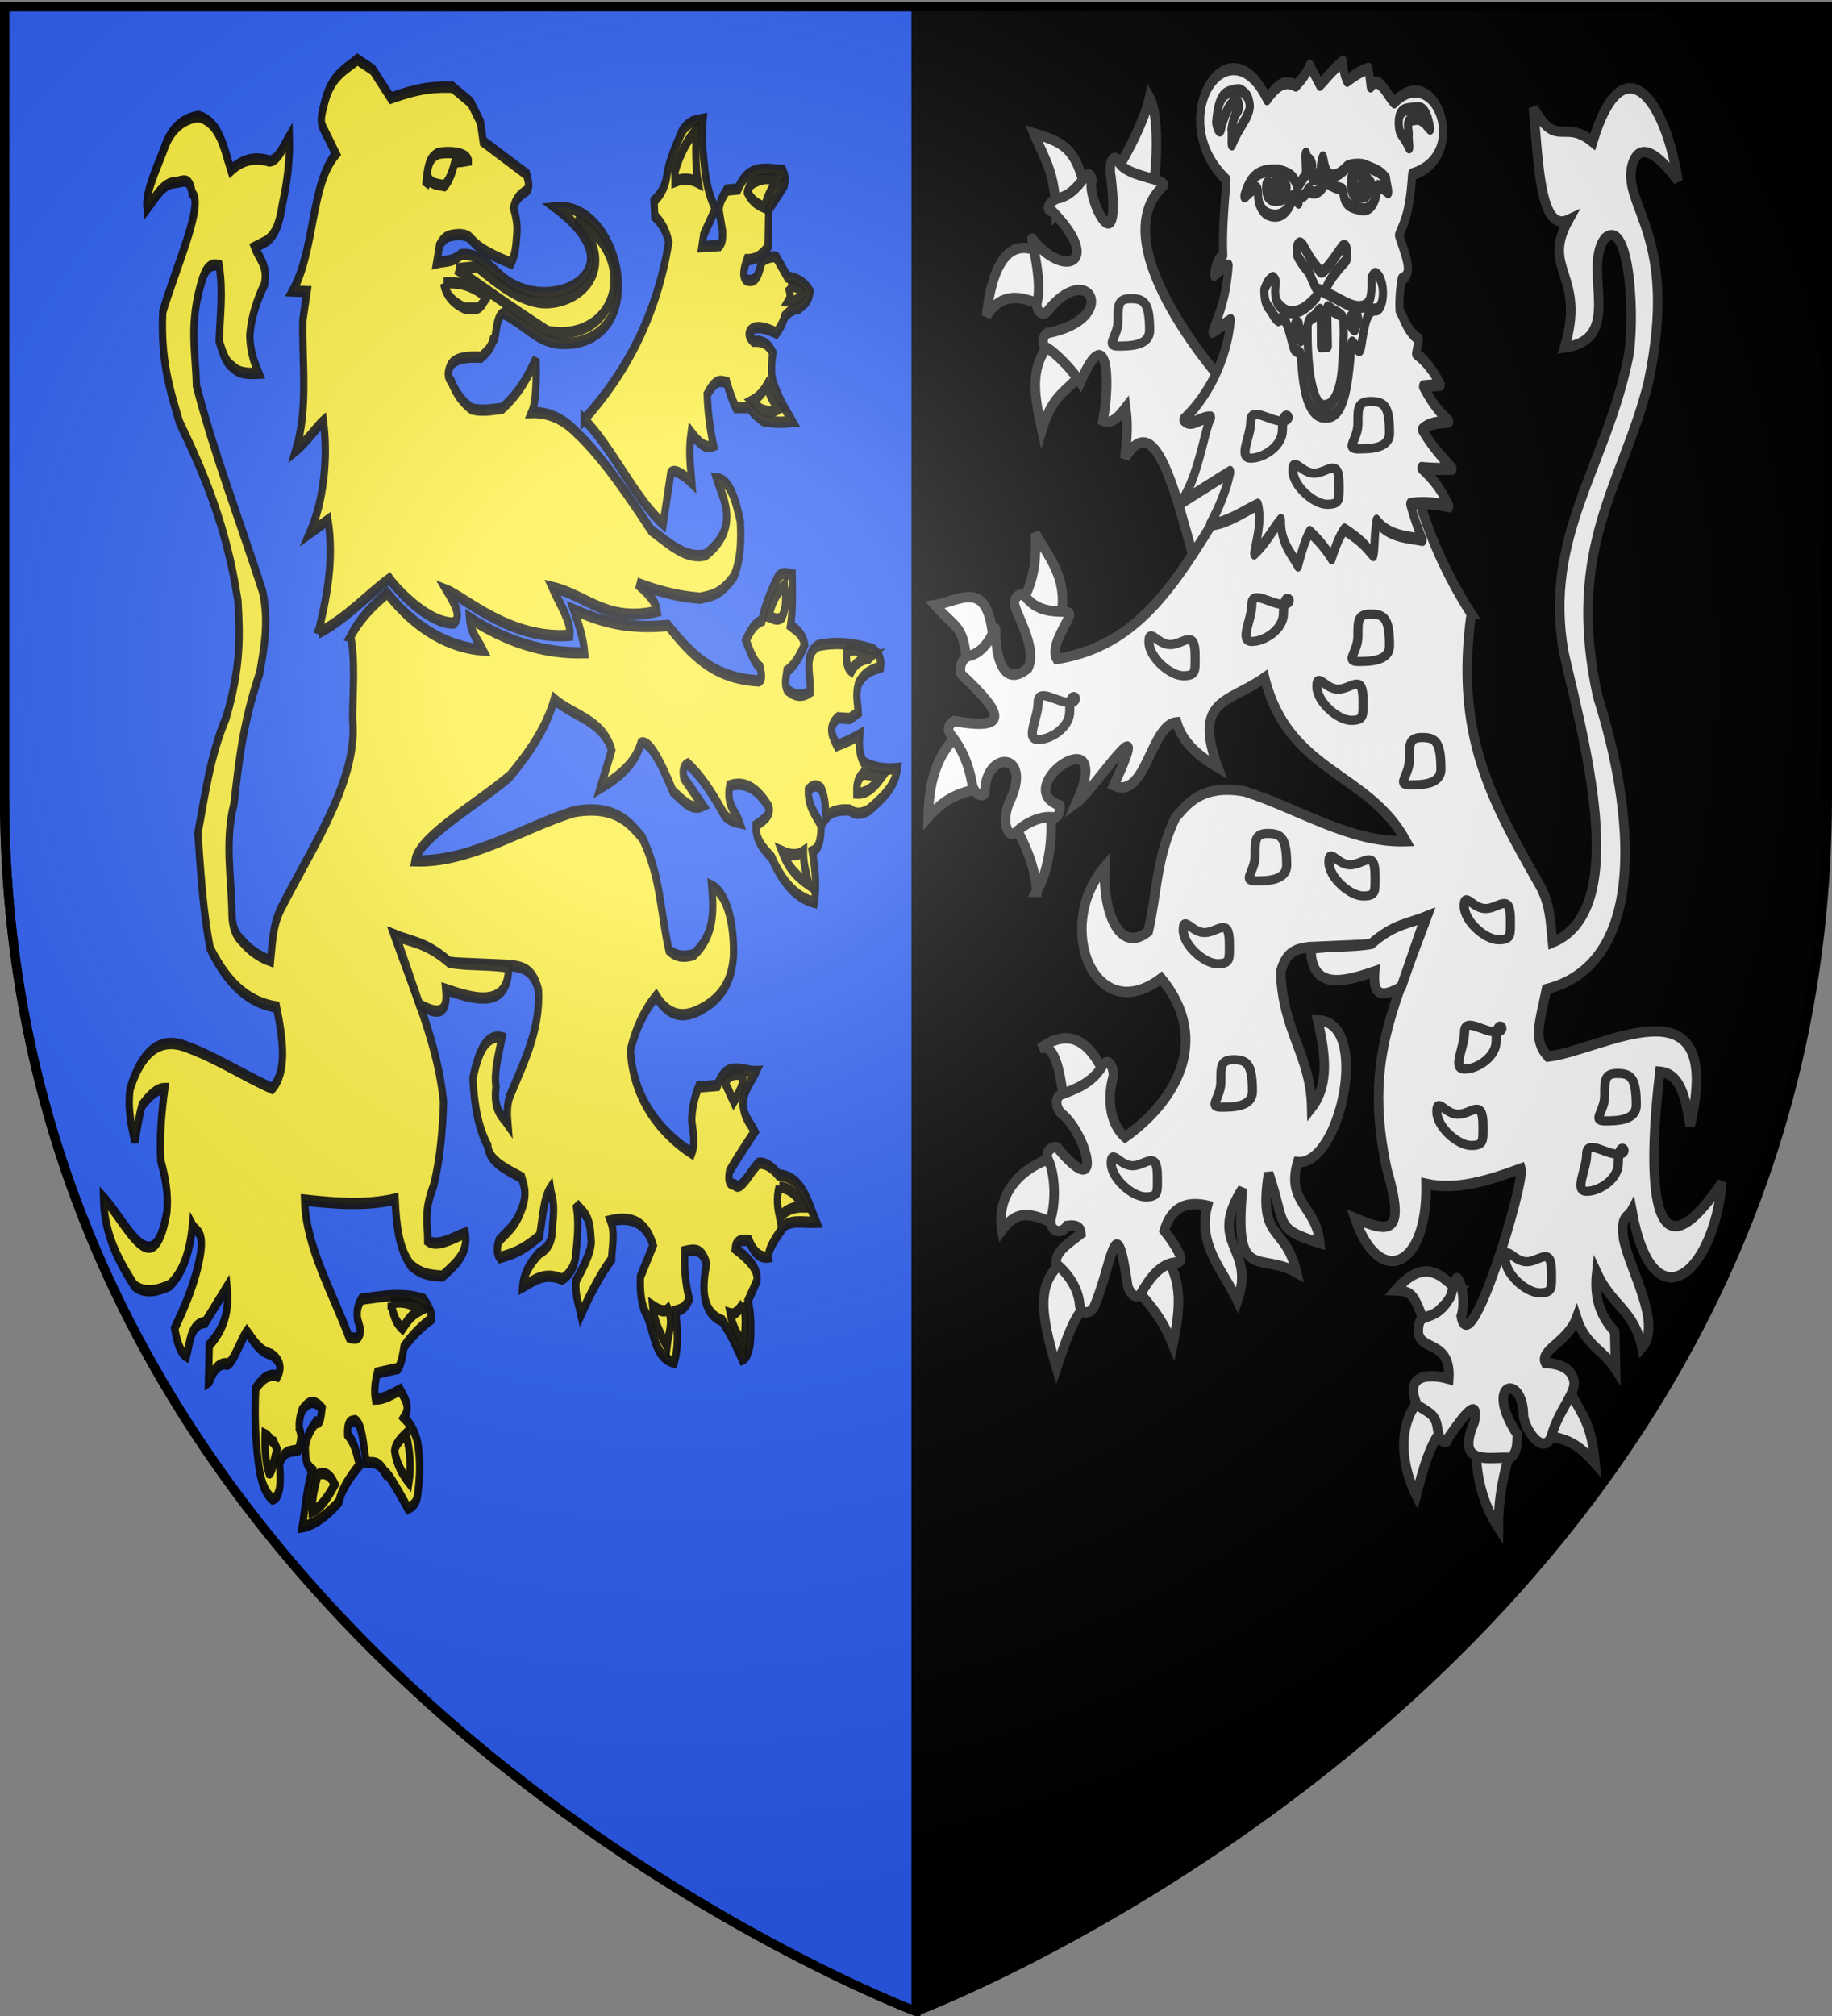 <svg xmlns="http://www.w3.org/2000/svg" xmlns:xlink="http://www.w3.org/1999/xlink" width="600" height="660" version="1.0"><rect width="100%" height="100%" fill="#808080" stroke="none"/><desc>Flag of Canton of Valais (Wallis)</desc><defs><radialGradient xlink:href="#b" id="c" cx="221.445" cy="226.331" r="300" fx="221.445" fy="226.331" gradientTransform="matrix(1.353 0 0 1.349 -77.63 -85.747)" gradientUnits="userSpaceOnUse"/><linearGradient id="b"><stop offset="0" style="stop-color:white;stop-opacity:.314"/><stop offset=".19" style="stop-color:white;stop-opacity:.251"/><stop offset=".6" style="stop-color:#6b6b6b;stop-opacity:.125"/><stop offset="1" style="stop-color:black;stop-opacity:.125"/></linearGradient></defs><g style="display:inline"><path d="M300 2.188H1.5v258.53C1.5 546.17 300 658.5 300 658.5z" style="fill:#2b5df2;fill-opacity:1;fill-rule:evenodd;stroke:#000;stroke-width:3;stroke-linecap:butt;stroke-linejoin:miter;stroke-miterlimit:4;stroke-dasharray:none;stroke-opacity:1"/><path d="M300 2.188V658.5s298.5-112.33 298.5-397.781V2.188z" style="fill:#000;fill-opacity:1;fill-rule:evenodd;stroke:none;stroke-width:1px;stroke-linecap:butt;stroke-linejoin:miter;stroke-opacity:1"/></g><g style="display:inline"><g style="display:inline"><path d="m361.25 53.363 12.268 5.652c1.792-10.444 1.77-23.702-1.037-28.26-1.75 7.245-7.195 16.663-11.23 22.608zM341.9 65.895l9.33-8.355c-3.16-11.236-6.54-13.225-16.586-15.972 3.98 8.737 6.846 11.782 7.256 24.327zM336.89 77.445l.345 15.727c-6.428-2.553-12.974-4.344-18.141 3.194 1.406-12.489 6.054-24.808 17.796-18.921zM340.172 103.984l8.639 11.058c-4.567 4.496-8.38 5.789-11.576 15.481-2.77-11.498-3.878-18.796 2.937-26.539zM344.492 333.254l13.649-8.6a45 45 0 0 0-1.323-2.528c-5.033-8.883-11.344-11.9-20.326-5.905 1.825-.68 6.052-1.994 8 17.033zM340.69 348.98l1.728 20.15c-9.039-3.67-13.202-4.766-18.289 1.602-1.884-9.73 4.845-18.334 16.562-21.751zM344.664 379.697l7.602 13.024c-4.177 3.632-5.729 7.223-10.223 19.319-5.283-16.464-6.836-25.706 2.621-32.343zM460.093 422.468c-6.982 8.236-4.338 20.492-.244 27.801 2.535-9.174 5.671-19.281 11.37-21.84zM330.897 185.526l12.213 2.5c3.298-12.276-3.263-18.732-8.044-26.42.41 8.946-.515 13.945-4.435 20.955-.638 1.143 1.103 1.599.266 2.965zM321.34 194.168l-8.525 8.961c-.894-14.643-3.38-12.343-10.599-20.043 8.848-1.38 17.537-8.388 19.124 11.082zM473.41 388.932l-10.63 10.252c-3.683-9.213-4.184-10.19-9.773-10.426 9-9.433 14.37-5.513 20.402.174zM310.455 221.445l7.257 16.464c-7.474 1.625-11.613 2.682-17.712 8.871.214-9.72 2.41-18.89 10.455-25.335z" style="fill:#fff;fill-opacity:1;fill-rule:evenodd;stroke:#313131;stroke-width:3.118;stroke-linecap:butt;stroke-linejoin:miter;stroke-miterlimit:4;stroke-dasharray:none;stroke-opacity:1" transform="matrix(1 0 0 1.091 4 -1.681)"/><path d="M400.232 119.872c-8.733-8.484-42.577-46.095-23.307-62.45 1.561-2.527-12.064-2.496-14.633-7.463-1.49-2.88-3.359.569-2.46 4.573 3.659 28.509-8.447 5.556-6.154 1.195-1.462-5.775-3.317 3.772-11.206 5.335-2.061.408-4.833 3.324-1.63 4.036 16.61 15.723 3.286 20.013-6.803 8.051-.546-.393 3.434 12.562 1.686 18.77-.842 2.988 1.947 4.625 3.202 3.155 13.634-15.966 24.125 1.94.47 6.36-1.746.326-2.538 3.394-.821 4.305 3.511 1.864 8.847 7.13 11.236 10.498 8.731-18.564 10.056-1.197 7.435 11.566 2.872 1.199 5.171-1.273 7.435-3.965.922 6.032.222 9.952-.232 15.201 13.72-21.469 20.943 36.292 29.635 47.596 12.097-7.437 21.217-57.876 6.147-66.763zM479.396 435.326l11.728.348c-2.54 7.345-4.448 15.139-4.398 24.326-5.156-7.26-7.386-15.56-7.33-24.674zM508.83 416.314l-7.676 15.8c7.934 1.188 11.302 2.308 17.276 8.544-1.47-13.99-5.15-14.79-9.6-24.344zM335.507 269.117c-.409-7.533-3.67-13.907-7.256-20.15L340 245.035c1.005 9.05-.93 18.484-4.493 24.082zM366.797 386.434l11.558-6.982c4.496 6.96 4.427 14.06 1.775 25.64-4.607-10.333-8.726-12.557-13.333-18.658z" style="fill:#fff;fill-opacity:1;fill-rule:evenodd;stroke:#313131;stroke-width:3.118;stroke-linecap:butt;stroke-linejoin:miter;stroke-miterlimit:4;stroke-dasharray:none;stroke-opacity:1" transform="matrix(1 0 0 1.091 4 -1.681)"/><path d="M477.854 185.735c-11.442-16.334-18.363-33.74-21.513-52.04l-52.48 8.818c-19.874 28.756-31.08 52.218-61.716 56.775-2.215-3.507 2.522-9.356 4.002-12.78 1.384-3.216-7.912 1.035-13.973-5.564-2.288-2.49-4.551.514-3.846 2.24 1.423 4.455 7.378 13.322 4.288 18.908-8.088 6.033-10.577-3.316-10.565-11.79.002-1.55-2.167 6.691-8.618 8.05-2.795.588-3.528 4.527-2.441 5.667 13.812 11.838 15.63 16.812-2.486 13.885-1.621.965-2.716 2.338-.892 4.394 3.372 3.8 5.698 8.678 6.706 14.203.67 3.68 3.878 4.536 4.259 2.818-.048-12.902 16.277-12.324 7.875 3.163-2.586 5.943-.254 11.128 2.491 8.636 2.592-2.352 7.888-4.95 12.1-4.275 1.69.27 2.334-2.52 2.086-3.624-16.975-5.254 18.54-27.88 5.47-.826 5.647-3.694 25.981-32.533 12.177-5.169 10.54 4.497 11.98-18.218 20.586-18.968 2.069 6.372 7.415 10.235 13.472 13.553-8.186-20.634 3.35-19.182 15.328-26.913 7.879 28.724 33.883 28.063 46.331 49.073-18.466.532-35.284-9.872-52.903-14.956-14.337-2.364-19.09 4.253-22.673 7.945-6.315 12.168-5.964 22.757-8.872 34.117-9.845 7.158-15.053-6.99-14.206-19.464-16.88 18.132-3.057 48.644 18.478 33.485 17.146 19.255 3.654 37.58-11.83 47.67-5.593-4.464-5.647-12.706-3.888-18.185.353-2.12-1.457-6.534-3.701-3.014-3.321 5.206-9.627 7.099-13.174 8.316-2.67.916-1.903 4.84.685 6.368 7.934 6.712 13.064 26.378-2.17 9.621-1.511-.666-4.193 1.377-3.012 3.536 2.278 4.161 2.613 12.189 1.063 17.403-1.136 3.824 2.949 5.701 5.139 2.594 3.511-.5 4.476.647 4.6 2.337-4.385 3.096-8.624 5.544-8.093 9.077 2.63 1.888 7.157 6.46 7.655 12.204.292 3.379 3.816 2.57 4.71.685 5.906-12.462 7.064-31.49 11-6.515.294 1.868 2.799 4.892 4.416 2.377 2.522-3.923 6.199-9.113 11.817-9.199 4.067-.062-4.232-9.564-4.232-9.564 2.45-7.438 7.667-8.822 14.13-7.477-3.422 11.905 5.429 19.773 9.858 28.508 6.116-16.24-10.14-16.629 1.643-33.65-2.911 28.737 5.61 18.823 17.744 25.238-3.846-14.977-12.77-8.953-9.201-29.91 5.98 16.176 1.68 16.595 16.758 21.03-.878-10.886-11.182-12.14-7.229-24.302 14.014 1.114 24.039-42.282 6.572-42.53 2.377 9.56 3.977 19.14-1.972 26.172-.376-15.86-9.452-22.53-10.186-40.66 1.846-6.543 5.544-6.94 9.2-7.477l20.682-.827c6.487-5.437 12.158-6.232 18.073-8.412-11.247 28.026-20.763 43.85-13.124 76.07 6.273 19.643.783 18.981-10.515 14.488 7.88 21.13 23.872 15.299 23.33-10.281 10.186 2.053 20.885-1.14 31.072-4.592 1.388 3.945-16.64 59.188-19.571 44.317 1.266-3.37.467-9.899-1.306-11.433-.563-.486-1.784 4.825-2.352 5.75-4.381 7.123-9.298 4.866-10.067 7.696-2.641 9.711 10.513 3.597 9.651 16.759-3.084-.838-15.523-3.103-10.384 7.867 4.83 2.785 6.13 3.068 6.77 7.396.59 3.983 3.14 4.708 3.395 2.508 2.686-3.497 10.554-14.332 8.565-4.763-6.534 13.916 5.962 10.12 11.829 10.749 2.585-2.013 2.027-4.586 2.3-7.01-11.492-16.1 2.054-18.351 1.972-5.609.695 4.473 6.304 11.737 9.045 6.435 2.241-7.922 8.214-13.216 7.51-16.837-.596-3.07-3.296-5.2-9.326-5.488-2.135-3.774 7.327-6.298 10.186-13.553 2.985 8.444 8.566 9.44 12.759 15.4l-.272-11.194c-3.866-4.067-6.951-8.898-5.915-17.76 5.086 10.108 12.144 11.044 14.854 22.506 6.593-7.08-3.746-22.811-5.982-32.32-1.274-7.377 1.37-6.704 2.629-8.88 6.814 34.779 26.679 19.419 29.573-8.412-26.102 35.372-23.49-9.17-20.373-33.182 7.003.604 8.376 8.156 9.934 16.22 11.587-46.116-29.074-22.506-46.592-20.766-5.04-5.062-2.733-9.97-.473-20.224 33.72-7.946 28.572-53.8 16.758-87.862-10.728-44.904 8.551-64.132 16.619-94.263 10.179-44.308-8.718-52.636-5.33-65.134 2.916-9.382 11.638.454 14.999 4.702-4.211-24.898-18.05-41.735-27.93-11.684-9.561-7.205-11.7 2.384-19.388-10.281 1.647 17.437 2.329 37.62 11.501 33.65-9.16 15.118 5.92 16.45-1.314 38.322 19.76-2.455 5.734-23.265 13.144-32.715 8.465-7.118 10.135 25.842 7.557 36.454-7.446 32.306-27.477 52.947-21.03 87.395 5.963 24.608 22.764 77.474-3.614 87.396-.656-5.764-.668-11.528-4.272-17.293-16.333-26.255-27.676-45.383-22.344-81.32z" style="fill:#fff;fill-opacity:1;fill-rule:evenodd;stroke:#313131;stroke-width:3.118;stroke-linecap:butt;stroke-linejoin:miter;stroke-miterlimit:4;stroke-dasharray:none;stroke-opacity:1" transform="matrix(1 0 0 1.091 4 -1.681)"/><path d="M425.326 286.264c.11 13.025 11.785 9.602 20.911 6.774-.675 6.684 1.723 8.41 8.713 4.627l7.9-20.985c-5.319 2.007-10.16 2.008-17.774 8.096-6.583 1.074-12.869.454-19.75 1.488z" style="fill:#fff;fill-opacity:1;fill-rule:evenodd;stroke:#313131;stroke-width:3.118;stroke-linecap:butt;stroke-linejoin:miter;stroke-miterlimit:4;stroke-dasharray:none;stroke-opacity:1" transform="matrix(1 0 0 1.091 4 -1.681)"/><g style="fill:#fff;fill-opacity:1;stroke:#313131;stroke-width:3.733;stroke-miterlimit:4;stroke-dasharray:none;stroke-opacity:1"><path d="M205.422 279.515c-2.779 3.169-5.784 18.62-14.068 26.272 19.044-8 16.738-7.093 22.903-9.583-1.598 5.51-5.819 11.943-9.212 16.106 7.707-.203 16.5-4.502 21.974-6.044 1.83 4.99-.54 9.981-1.718 14.971 5.76-3.45 9.2-8.182 12.272-10.308-.133 7.07 4.554 9.923 7.853 13.99 1.63-4.113 3.313-8.02 5.4-10.308a45.4 45.4 0 0 1 10.062 8.099c1.778-3.688 3.653-6.984 5.89-8.835 8.64 3.73 9.825 5.436 13.253 7.853.741-2.36.334-5.9 1.473-10.553 5.721 4.92 13.63 4.919 21.107 5.89-2.086-3.477-4.021-7.105-5.645-11.044 7.469-.653 12.708.032 17.916.736-2.695-3.753-5.955-7.57-12.762-11.78 5.37.395 9.757.297 14.234.245-4.796-3.608-9.639-7.077-13.989-12.026 3.238-2.064 7.937-2.18 12.517-2.454-5.3-3.341-9.034-6.996-12.026-10.799l8.1-.49c-2.885-3.543-6.119-6.945-11.29-9.572l1.227-4.418c-5.035-2.249-6.357-5.735-8.836-8.835-.256-4.065.328-6.871.982-9.572 5.813-1.552 1.307-7.992-1.227-13.498 2.424-4.232 4.82-6.367 6.021-18.67 26.955-5.604 10.595-35.239-8.23-22.071-3.6-2.428-7.2-8.724-10.799-4.909l-.981-5.399c-2.243.197-5.73 1.638-9.818 3.681-1.533-1.963-1.793-3.926-1.963-5.89-4.96 2.58-7.322 4.99-10.553 7.118l-4.663-5.89c-1.049 1.582-2.165 3.194-6.381 6.135-3.36-1.026-6.73-2.03-13.253 4.172-17.634-24.75-47.572 6.064-18.653 24.788-.807 7.69-1.976 15.38-1.472 23.07-3.217 1.437-3.66 3.798-4.173 6.136 2.21-1.322 4.418-2.536 6.627-2.945-1.144 10.395-4.463 14.807-7.363 20.37l8.345-3.681c-1.724 12.672-11.262 23.996-21.705 30.607 3.87 2.596 7.836-.966 12.624-.665" style="opacity:1;color:#000;fill:#fff;fill-opacity:1;fill-rule:nonzero;stroke:#313131;stroke-width:3.733;stroke-linecap:round;stroke-linejoin:round;marker:none;marker-start:none;marker-mid:none;marker-end:none;stroke-miterlimit:4;stroke-dasharray:none;stroke-dashoffset:0;stroke-opacity:1;visibility:visible;display:inline;overflow:visible" transform="matrix(.713 0 0 1.067 250.133 -161.541)"/><g style="fill:#fff;fill-opacity:1;stroke:#313131;stroke-width:3.733;stroke-miterlimit:4;stroke-dasharray:none;stroke-opacity:1"><g style="fill:#fff;fill-opacity:1;stroke:#313131;stroke-width:3.733;stroke-miterlimit:4;stroke-dasharray:none;stroke-opacity:1"><path d="M230.423 203.924c-4.347.768-7.357 2.324-9.613 7.481-.676 1.546 5.35-4.088 6.048-1.845.28.901-.007 3.333 1.16 4.918 1.323 1.794 2.572 2.553 5.266 2.971 5.833.905 9.09-3.084 9.89-5.946.994.38 2.089 1.886 2.512 2.084.201.093-.601-2.158.596-1.991 3.017.42 3.984-2.962 4.363-2.134.978 2.14 5.876.622 6.735-1.614.308-.801-.952-1.476-2.335-1.642-.738-.089-.283-1.455-.586-1.47-.808-.04-.114 2.513-2.152 1.55-1.097-.519-.552-2.985-.549-3.126.48-.693.212-2.545-1.618-2.949-1.27-.28-.605-2.101-1.208-1.585-.282.241.384 6.029.058 6.335-1.725 1.615-3.815 3.995-3.931 3.71-1.35-3.313-3.653-3.942-8.115-4.867-1.366-.282-5.03-.013-6.521.12M267.973 202.574c-11.279 8-10.502-4.405-11.27-2.765-3.755 8.025 7.297 9.22 8.932 9.628.916.229.3 1.86 1.468 3.446 1.322 1.793 3.99 2.143 6.676 2.603 6.373 1.09 7.765-4.029 8.357-7.05 1.086.055 4.247 1.547 4.598 1.899.585.586-.879-3.34-.862-4.169-3.05-2.467-4.97-2.512-9.844-3.957-1.337-.396-6.01-.443-8.055.365" style="opacity:1;color:#000;fill:#fff;fill-opacity:1;fill-rule:nonzero;stroke:#313131;stroke-width:3.733;stroke-linecap:round;stroke-linejoin:round;marker:none;stroke-miterlimit:4;stroke-dasharray:none;stroke-dashoffset:0;stroke-opacity:1;visibility:visible;display:inline;overflow:visible" transform="matrix(.713 0 0 1.067 250.133 -161.541)"/></g><g style="fill:#fff;fill-opacity:1;stroke:#313131;stroke-width:3.733;stroke-miterlimit:4;stroke-dasharray:none;stroke-opacity:1"><path d="M231.12 207.6c-.426.212-.451 1.995-.292 2.443.604 1.794.21 1.097 1.273 1.975s3.922.784 5.127.603c2.411-.361 2.944-1.221 2.96-3.965.01-.539-.883.071-.978-.46-.067-.375-.543-1.203-1.263-.874-.49.224-.023 2.052-.33 2.776-.608 1.43-1.758 1.352-2.453 1.456-.347.053-1.696-1.125-2.2-1.541-1.5-1.744-.448-3.107-1.845-2.412M270.02 205.637c-.39.272-.267 3.284-.108 3.731.604 1.794.096.598.966 1.669.585.719 3.08.915 5.128.602 1.228-.187 2.33-1.41 2.959-3.964.01-.54-.883.07-.978-.46-.067-.375-.543-1.204-1.263-.875-.49.224-.075 2.032-.33 2.776-.428 1.251-1.12.163-1.962.414-.336.1-1.325-.443-1.955-.622-2.884-.818-.576-4.586-2.458-3.27" style="opacity:1;color:#000;fill:#fff;fill-opacity:1;fill-rule:nonzero;stroke:#313131;stroke-width:3.733;stroke-linecap:round;stroke-linejoin:round;marker:none;stroke-miterlimit:4;stroke-dasharray:none;stroke-dashoffset:0;stroke-opacity:1;visibility:visible;display:inline;overflow:visible" transform="matrix(.713 0 0 1.067 250.133 -161.541)"/><path d="M234.675 206.733c-.045.175-.006.376.137.486.82.237 1.09.711 1.282 1.344l.635-.04c.818-2.125-.736-2.361-2.054-1.79M273.635 204.694c-.045.175-.005.376.138.486.82.237 1.09.71 1.281 1.343l.635-.04c.818-2.124-.735-2.36-2.054-1.79" style="opacity:1;color:#000;fill:#fff;fill-opacity:1;fill-rule:nonzero;stroke:#313131;stroke-width:3.733;stroke-linecap:round;stroke-linejoin:round;marker:none;stroke-miterlimit:4;stroke-dasharray:none;stroke-dashoffset:0;stroke-opacity:1;visibility:visible;display:inline;overflow:visible" transform="matrix(.713 0 0 1.067 250.133 -161.541)"/></g><g style="fill:#fff;fill-opacity:1;stroke:#313131;stroke-width:3.733;stroke-miterlimit:4;stroke-dasharray:none;stroke-opacity:1"><path d="M218.406 179.063c-1.084-.044-2.017.154-3.279.357-2.97.477-6.134 1.086-7.225 8.903-.449.699.81 3.313 1.619 3.121.71-.169.534-.97.894-1.705 1.21-2.478 1.97-3.93 2.88-5.031 1.15-1.392 2.865-2.16 3.857-2.297.963-.134 1.82 1.996.545 3.044-1.335 1.097-2.474 3.607-2.861 5.777.368.665-.134 5.03.235 4.441 3.382-5.382 5.875-6.709 7.525-9.651 1.156-2.06.613-2.76 0-4.414-.352-.948-3.105-2.502-4.19-2.546M298.586 184.697c2.474-.3 5.877-.861 7.532 6.203-2.15-1.323-1.95-2.13-5.454-3.125-1.965.243-4.56.102-4.709 1.668-.09.957.153 1.394.346 3.2-.37.665.53 4.52.132 3.95-3.312-4.749-4.4-3.566-4.703-6.767-.512-5.437 3.864-4.768 6.856-5.13" style="opacity:1;color:#000;fill:#fff;fill-opacity:1;fill-rule:nonzero;stroke:#313131;stroke-width:3.733;stroke-linecap:round;stroke-linejoin:round;marker:none;stroke-miterlimit:4;stroke-dasharray:none;stroke-dashoffset:0;stroke-opacity:1;visibility:visible;display:inline;overflow:visible" transform="matrix(.713 0 0 1.067 250.133 -161.541)"/></g><path d="M246.188 226.094a1.5 1.5 0 0 0-1.152.83c-.22.454-.111 2.548.145 2.982 2.477 3.221 4.566 3.966 5.725 5.781 1.142 1.788 3.567 5.95 5.33 5.979.327.005.966 2.098.976 1.773.108-3.568 3.36-7.112 10.278-12.138.67-.487.59-3.693-.084-4.176s-1.495-.23-2.094.344c-3.997 3.83-6.805 6.57-8.53 7.187-1.193.427-1.86-.636-3.338-1.864-2.04-1.696-2.528-2.382-5.118-5.396-.296-.556-1.515-1.39-2.138-1.302" style="opacity:1;color:#000;fill:#fff;fill-opacity:1;fill-rule:nonzero;stroke:#313131;stroke-width:3.733;stroke-linecap:round;stroke-linejoin:round;marker:none;stroke-miterlimit:4;stroke-dasharray:none;stroke-dashoffset:0;stroke-opacity:1;visibility:visible;display:inline;overflow:visible" transform="matrix(.713 0 0 1.067 250.133 -161.541)"/><path d="M281.042 235.434c-.817.067-1.95.95-1.896 1.767.178 3.485-.245 5.653-1.209 6.768-.963 1.115-2.373 1.628-4.468 1.656-4.19.055-9.4-2.62-15.396-4.396-4.283-1.577-3.589-.708-4.1 1.135-7.12 5.737-12.162 5.226-14.644 4.202-1.21-.5-2.878-1.535-3.662-2.712-.907-1.36-.935-3.456-.417-5.76.115-.556-1.07-1.641-1.58-1.394-2.583 1.247-2.644 1.938-3.732 3.653.028 3.817 1.162 4.68 2.246 5.615 1.484 1.28 2.09 2.721 4.111 3.64.467.212 2.152-1.348 3.575.668 1.635 2.315 2.547 6.07 3.717 8.133.215.38 2.771 1.149 2.843 1.31 1.016 2.296.118 20.116 11.906 19.51 7.808.1 10.145-7.672 11.62-22.16.246-2.406 3.438 3.698 4.325 1.1.92-2.692 1.92-12.14 6.632-11.798 4.457.325 4.886-9.54.129-10.937" style="opacity:1;color:#000;fill:#fff;fill-opacity:1;fill-rule:nonzero;stroke:#313131;stroke-width:3.733;stroke-linecap:round;stroke-linejoin:round;marker:none;stroke-miterlimit:4;stroke-dasharray:none;stroke-dashoffset:0;stroke-opacity:1;visibility:visible;display:inline;overflow:visible" transform="matrix(.713 0 0 1.067 250.133 -161.541)"/><g style="fill:#fff;fill-opacity:1;stroke:#313131;stroke-width:3.733;stroke-miterlimit:4;stroke-dasharray:none;stroke-opacity:1"><path d="M263.037 247.256c-1.094.082-3.97-2.384-4.213-1.314l.307 11.587-3.166.134-.113-10.843c-.267-1.355-2.503 1.813-3.858 2.08s-2.42 1.89-2.153 3.245c-.058 4.84.186 9.838 1.412 15.344.424 1.262 2.024 8.398 6.143 8.496 3.152.075 6.222-2.404 7.716-8.668.72-3.02 1.066-9.513 1.225-11.936.193-.78.061-6.024-.46-6.637-.52-.613-1.855-1.122-2.84-1.488M243.71 251.933c.846 1.875 1.245 2.782 2.903 3.846.576.07-.086-1.366.223-1.857.309-.492-.675-1.976-.988-2.465l-.125-.805c-1.234-.708-1.804-.037-2.012 1.28M269.664 248.537l.055 1.432a1.5 1.5 0 0 0 .252 1.534c.363.424 1.055 1.041 1.6.916l1.366-2.607a1.5 1.5 0 0 0-.23-1.43c-.316-.406-.942-.253-1.455-.201-.767.079-1.16-.07-1.588.356" style="opacity:1;color:#000;fill:#fff;fill-opacity:1;fill-rule:nonzero;stroke:#313131;stroke-width:3.733;stroke-linecap:round;stroke-linejoin:round;marker:none;stroke-miterlimit:4;stroke-dasharray:none;stroke-dashoffset:0;stroke-opacity:1;visibility:visible;display:inline;overflow:visible" transform="matrix(.713 0 0 1.067 250.133 -161.541)"/></g></g></g></g><g style="fill:#fcef3c;fill-opacity:1;stroke:#000;stroke-width:3.511;stroke-miterlimit:4;stroke-dasharray:none;stroke-opacity:.941;display:inline"><g style="fill:#fcef3c;fill-opacity:1;stroke:#000;stroke-width:3.511;stroke-miterlimit:4;stroke-dasharray:none;stroke-opacity:.941"><path d="M292.344 221.7c-4.061-10.977-7.775-22.218-4.748-34.966l8.742 4.035c-6.56-9.85-8.934-23.01-6.528-34.654 2.682 1.453 8.071 6.4 13.252 9.102-6.144-13.448-2.898-26.897-3.362-40.345l-2.018-8.741 6.921-.197c-10.894-12.806-8.666-32.996-20.844-42.362l6.527-8.545c1.425-2.69-.412-5.38-1.345-8.069-3.292-7.76-9.809-9.548-15.466-12.579l-7.396 3.165-8.741 8.742c-15.785-3.66-22.407-3.391-29.587-3.362l-8.741 4.707-4.707 6.051-1.345 6.052-20.845 10.086c-.78 2.128-2.188 4.465.673 5.38 2.328 1.047 4.568 2.211 5.576 5.019-1.28 2.81-2.047 5.62-1.542 8.429.335 3.03.637 6.067 2.719 8.66 23.84-6.009 15.918-8.531 25.018-8.828 5.201.215 7.094.66 9.414 3.362l1.374 5.35c-3.876-.594-7.752-.186-11.628-2.492-7.207-.62-12.703 2.734-18.155 6.051-22.782 14.259-69.152-.323-27.54-20.578-29.362-1.987-45.642 37.83-8.845 41.805 16.604 1.231 19.777-4.177 34.043-9.152 4.177 1.052 3.088 8.095 5.031 8.364 1.006 2.605 3.506 3.885 5.774 5.228 7.63-.3 13.714.41 15.071 3.247 1.31 2.112.527 3.177-.672 4.035-2.341 3.855-5.688 6.705-9.93 8.66-4.904.851-9.808.191-14.712-.157-8.688-5.076-12.488-10.152-16.22-15.228-.242 5.885-.158 13.107 2.059 16.532-7.741-.141-14.888 1.797-21.361 6.093-12.696 7.657-25.21 19.658-36.114 30.3-8.384 3.952-16.51 9.072-26.102 7.593-17.125-8.575-8.13-17.79-5.379-23.535-6.291.346-8.871 5.95-11.39 13.21-.406 6.146-.283 11.45 3.083 16.967 7.002 6.267 11.637 5.919 16.138 6.765 10.874-.493 20.887-2.277 30.497-4.666-6.857 3.927-9.081 6.023-9.693 8.7 24.166 3.755 33.63-4.913 50.431-7.396-3.5 5.042-9.02 10.372-8.462 14.834 28.278 1.541 50.14-11.601 59.131-13.883-3.695 4.006-7.117 7.943-3.362 10.086 12.249.258 27.706-10.58 31.013-13.686 10.24 4.764 20.955 12.447 34.293 16.81z" style="fill:#fcef3c;fill-opacity:1;fill-rule:evenodd;stroke:#000;stroke-width:3.511;stroke-linecap:butt;stroke-linejoin:miter;stroke-miterlimit:4;stroke-dasharray:none;stroke-opacity:.941" transform="matrix(-.681 0 0 1.059 303.28 -27.499)"/><path d="M231.983 113.47c-5.906-.202-12.146-.24-20.677 4.37 1.515 1.391 3.124 3.588 5.043 3.363h5.548c6.29-1.846 9.165-4.545 10.086-7.733zM225.931 109.1l-10.086-.673c-9.855 5.135-19.366 10.18-30.931 11.095-18.356.8-38.322-10.67-16.474-26.056-31.453 12.24-19.868 38.876 13.448 34.965 21.537-9.016 29.363-12.888 44.043-19.332z" style="fill:#fcef3c;fill-opacity:1;fill-rule:evenodd;stroke:#000;stroke-width:3.511;stroke-linecap:butt;stroke-linejoin:miter;stroke-miterlimit:4;stroke-dasharray:none;stroke-opacity:.941" transform="matrix(-.681 0 0 1.059 303.28 -27.499)"/><path d="M164.405 155.664c-20.846-14.839-35.07-32.794-40.68-54.802 1.12-3.368 3.361-6.045 6.723-8.069l.336-4.707c-2.753-1.729-5.08-3.886-6.051-7.396-1.146-5.367-4.58-9.59-7.397-14.121-3.71-3.46-7.255-3.315-10.086-3.698.812 5.491-.065 10.982-1.009 16.474-1.014 4.588-2.684 8.3-5.043 11.095l5.716 8.069.84 3.698-8.405-.336c-1.76-1.143-1.462-2.8-1.513-4.371l1.681-6.388c-.013-2.74-1.957-4.513-3.698-6.388l-5.38-.336c-5.29-7.866-13.661-5.974-21.517-5.716-.624 1.169-1.737 1.849-.672 4.707l7.397 7.397.336 11.43c2.316 2.217 5.107 4.038 10.086 4.035 3.061 5.463 1.277 6.726-2.353 6.388-3.425-.622-3.645-3.809-5.044-6.051-3.594-1.419-5.348-1.365-6.724-1.009l-5.379 6.052c-4.698.571-7.854 1.557-10.759 4.37.525 3.449 3.356 4.015 5.548 5.38 2.463-.049 4.535 1.076 6.556 2.353.833 1.937 2.327 3.712 4.034 5.211 3.954-1.24 7.696-2.054 10.759-1.513 2.887.918 3.274 2.22.336 4.035-6.043-.22-7.75 1.728-9.414 3.698q1.346 5.379 0 8.742c-3.138 6.1-6.276 8.863-9.413 12.44 4.897.268 9.67.287 14.12-.337 2.255-1.094 4.565-2.077 6.388-4.034h6.724c1.457-1.99 2.914-4.404 4.371-7.733 2.658-.329 5.037-1.56 9.414 3.698-.274 5.512-1.41 10.737-3.026 15.802 4.156 1.22 7.482-1.296 10.759-4.035 1.333 6.137.32 10.125-.337 15.466q7.396-4.54 10.087-3.026l3.698 15.802c13.316-7.63 24.683-23.767 37.991-32.276z" style="fill:#fcef3c;fill-opacity:1;fill-rule:evenodd;stroke:#000;stroke-width:3.511;stroke-linecap:butt;stroke-linejoin:miter;stroke-miterlimit:4;stroke-dasharray:none;stroke-opacity:.941" transform="matrix(-.681 0 0 1.059 303.28 -27.499)"/><path d="M109.603 82.37c3.699-1.24 7.397-1.337 11.095-.336v-3.193c-2.526-5.54-5.935-9.758-10.254-12.608.33 5.532.587 11.045-.84 16.138zM85.9 85.397c-2.448 3.05-5.351 3.835-8.236 4.706-1.167-3.198-3.26-5.934-6.22-8.237 2.546-.58 5.147-1.077 8.573-.336 2.157.703 4.57.634 5.884 3.867zM66.4 114.31c-1.045 1.756-1.519 3.397-.335 4.707-2.186.063-4.371.353-6.556-2.185 1.187-2.228 3.936-2.504 6.892-2.522zM76.655 145.241c1.756 1.968 3.963 3.634 7.06 4.707-2.055 1.4-4.067 2.926-6.556 3.026-1.977.774-4.3.165-6.724-.84 3.226-1.722 4.75-4.294 6.22-6.893zM276.723 222.67c-4.779-5.795-11.04-9.736-17.593-13.313-13.588 11.014-29.771 16.77-46.01 17.563 2.22-2.852 5.95-5.37 6.436-9.956-16.277 6.801-34.626 11.16-55.38 10.797.586-4.438 2.89-8.876 5.23-13.313-11.617 3.147-23.595 6.137-45.309 4.894-10.477 8.197-21.01 16.36-43.743 17.117-2.012-.5-1.044-2.49-.475-4.28 2.87-1.51 4.757-4.99 6.767-8.222-1.963-2.67-4.025-5.241-7.747-6.152-1.407-4.54-4.242-9.08-7.886-13.62-2.433-1.51-4.194-.744-6.628-.505-.132 5.22-.41 10.441.754 15.662-3.19 1.568-5.813 2.65-6.796 5.984 2.24 3.155 4.562 6.246 8.559 8.083.468 2.2 1.337 4.56-.336 5.902-3.646 1.882-7.29 2.179-10.936.476-.245-5.116 3.353-11.588-3.804-14.264-8.75-1.212-16.866-.516-24.724.95-1.725.04-2.951 1.075-4.246 1.974-1.082 1.244-1.243 2.488-.984 3.732 3.995.838 7.975 1.707 10.657 5.173 1.454 3.702.353 5.63.053 8.894l4.095 1.86 5.64-.236c5.164 2.853 2.732 5.705.475 8.558-4.757-1.11-7.945-2.219-10.936-3.328.66 4.404-.331 6.83-1.901 8.558-5.39 1.886-10.778 2.25-16.166 1.902 1.093 5.739 7.445 9.286 13.788 12.838 4.006 1.492 6.816 1.19 9.034 0 5.278-.26 9.27.398 11.411 2.377.444-3.011.264-6.022 2.378-9.034 2.59-1.43 4.48-.762 6.18.476.266 4.974-3.533 7.626-6.18 10.936.14 3.659.61 7.07 4.279 8.082-1.497 5.624-2.136 10.961-.951 15.69 8.971-1.481 15.504-6.484 20.445-13.788 3.684-2.69 7.813-5.133 7.608-9.984-3.563-1.63-7.404-3.207-6.182-5.706 5.845-6.112 12.112-8.036 18.851-6.546 1.658 5.965-2.817 7.842-4.755 11.411 3.356-.415 6.205-1.21 7.776-2.963 5.145-6.007 10.635-11.438 17.117-15.215 1.912.574 2.678 1.913 1.902 4.279l-9.173 8.64c5.558 1.698 9.685-1.742 14.374-4.39 6.34-10.063 11.755-16.046 15.412-14.907 2.994 6.483 10.73 10.413 19.494 13.788l-5.398-11.69c4.294-9.311 18.324-10.51 27.577-15.69 4.16 9.276 12.356 16.716 21.396 23.774 16.2 8.826 43.75 18.913 45.645 26.15-26.72.542-51.055-10.042-76.55-15.215-20.745-2.405-27.623 4.327-32.808 8.083-9.136 12.38-8.63 23.152-12.837 34.71-3.962 2.41-7.925 2.11-11.887 1.426-10.065-6.029-9.664-13.43-8.669-21.228-6.614 2.128-10.836 10.252-10.46 21.396.6 7.508 5.11 12.009 11.522 15.047 9.299 4.209 18.158 5.444 25.675-2.377 5.682 4.431 9.818 9.968 12.362 16.64-1.561 19.704-23.642 29.406-29.479 31.857-1.98-3.328-.526-6.656 0-9.985-.124-3.98-1.415-7.375-3.328-10.46l-9.034-.475c-4.474-7.913-12.02-4.155-18.543-4.28 2.27 3.119 5.654 5.292 6.32 10.014-.808 4.676-3.703 5.873-5.706 8.559 6.592 6.39 9.984 9.901 12.113 12.275 1.12 4.26-1.155 3.762-2.603 4.169-2.924 2.18-7.606-4.43-11.412-6.657-3.189-.241-6.378 1.133-9.567 3.578-11.753.767-14.06 8.356-18.149 14.658 5.527.173 11.093-.828 15.354 1.033 4.043 3.687 7.953 7.335 7.608 9.706 4.055.419 7.107-1.419 9.37-5.033 5.08-.509 6.477.658 6.656 2.377-6.345 3.15-11.228 6.39-10.46 9.985l4.28 6.181c-1.645 4.596-1.53 9.193-.952 13.789 1.58 4.235 2.653 3.9 3.804 4.279 5.148-7.588 6.87-8.895 9.51-11.887 8.901-2.191 10.339-8.689 7.607-17.592 2.307-5.1 6.407-4.376 10.46-3.804.387 4.923-.297 9.846-2.151 14.769 2.222 2.883 3.395 3.011 6.512 3.66-.78 5.579-1.595 10.636.701 15.776 9.812-1.33 9.505-9.406 13.313-14.74 2.917-3.09 3.184-8.097 2.964-11.636l-6.124-9.73c3.545-7.568 11.093-8.976 20.445-7.608-2.254 3.962-.65 7.924-.475 11.887 5.15 4.525 10.038 10.351 14.74 17.116 1.09-3.263 2.936-5.96 2.377-10.46-4.215-5.05-8.19-10.02-7.132-13.313.32-7.6 4.357-7.768 7.132-10.46-1.355 4.913-.864 9.826 0 14.74.215 3.965 2.407 6.833 6.656 8.558 8.874-2.375 13.553.493 19.02 2.377-.46-3.983-3.6-7.371-8.084-10.46-7.532-2.65-5.784-7.038-6.656-10.936-.597-5.512.82-6.326 1.426-9.034 3.552 3.466 3.673 9.677 5.23 14.74 9.118 4.997 13.773 5.53 19.019 6.656 1.568-1.274 1.596-3.06.475-5.23-3.62-2.677-7.658-4.31-10.46-9.034-3.535-5.328-1.682-7.718-.475-10.46 7.597-2.688 15.625-4.968 16.305-9.817 4.774-5.875 6.56-13.168 7.132-20.92-2.59-8.098-6.436-13.794-13.928-12.53 1.429 5.07 3.91 10.142 2.853 15.214 1.328 7.357-2.813 8.698-5.706 11.411.399-3.031.429-5.97-.95-8.558-6.745-10.458-14.775-20.631-13.79-32.807 2.672-6.658 8.023-7.062 13.314-7.608l29.925-.84c9.387-5.532 17.593-6.341 26.151-8.559-9.404 17.053-21.057 33.824-23.744 51.716.528 9.826 1.986 18.536 4.754 25.675 5.01 8.412 2.787 12.001 2.853 17.117-4.42 2.092-11.53-.657-18.068-2.377-1.537 6.571 5.127 9.766 10.936 13.313 9.641-.196 12.057-1.836 15.215-3.329 5.868-5.149 7.043-12.644 7.608-20.445 14.739 2.089 28.806 1.316 43.546.279-.549 14.105-13.125 28.211-21.396 42.317-2.92.718-5.258.66-5.51-2.18l1.427-3.33c.62-2.56-.287-4.512-1.902-6.18-9.744-.78-19.325-2.13-29.925.086-2.077 1.985-3.934 3.97-3.804 5.956 5.915 2.899 10.052 5.798 13.284 8.697.642 2.683 1.332 5.294 2.853 6.657l9.985 1.426c1.098 2.695 1.64 5.389.95 8.083-4.268-.032-8.049-1.526-11.886-2.853-2.202 2.612-5.288 5.088-1.902 8.559-4.444 2.972-5.746 5.552-6.656 8.083-1.327 5.867-.897 10.681 0 15.215.424 3.325 2.577 4.058 4.754 4.754 5.32-6.156 10.042-11.417 10.936-10.935 3.695-4.184 6.16-2.833 9.034-3.329 1.511-4.65 1.711-11.399 5.23-12.837 1.866.23 4.086-.247 3.804 4.279-3.86 3.17-4.364 6.34-5.706 9.51 5.191 4.01 8.824 7.848 9.985 11.41 6.551 4.597 12.386 7.046 17.593 7.608-1.532-5.846-2.029-11.348-4.755-17.592 3.741-2.049 2.933-4.666 3.328-7.132-.703-2.239-1.459-4.493-5.23-7.608-2.17.707-2.411-1.961-2.853-4.279 4.637-3.361 7.058-1.406 9.51.476 1.237 2.155 1.528 3.996 1.426 5.705-1.546 2.219-.619 4.438.475 6.657 3.287.601 7.006-.096 9.034 4.279-.925 6.29-.221 10.463 3.329 10.936 2.986-1.465 4.987-4.405 6.18-8.559 2.026-8.094 2.566-16.684 1.903-25.675-2.81-2.622-5.88-4.725-10.46-3.804-2.31-2.684-1.113-4.868 2.852-6.656 6.219-1.088 8.625-4.355 11.887-7.132 3.011 2.536 7.367 11.567 10.378 9.96 5.703.236 6.866 5.213 8.083 5.706l-.393-11.387c-5.594-4.138-10.058-9.053-8.559-18.068l10.46 10.936c7.216.576 7.302 6.088 9.034 10.46 3.3-1.176 4.614-4.734 5.706-8.558-5.239-7.288-10.21-14.653-12.362-22.823-1.843-7.505 1.983-6.82 3.804-9.034 1.343 8.943 5.11 14.98 10.935 18.544 6.466 1.9 12.436 2.561 17.117 0 7.428-7.62 14.358-15.52 14.74-27.102-11.068 7.72-23.94 27.415-30.43 4.755-1.01-5.95.773-11.1 2.853-16.166.615-7.2-.283-14.701-1.902-22.347 4.209.052 7.608 2.533 10.935 5.23 1.499 3.405 2.344 7.463 3.44 11.272 1.701-5.095 3.606-10.104 2.266-16.502-5.235-10.557-13.245-15.748-25.2-13.313-15.238 3.342-27.623 8.809-43.07 13.284-7.293-5.15-5.37-14.74-2.1-25.171 14.948-1.44 24.499-8.593 31.857-18.068 3.305-10.655 4.444-22.288 5.955-35.631-3.484-11.897-5.84-23.793-13.562-35.69-7.415-16.106-6.615-26.161-5.706-36.135 5.425-23.152 16.452-39.502 28.053-55.154 4.491-9.753 9.252-19.256 8.083-34.234-5.905-13.003-20.168-33.617-14.096-36.64 1.131-5.331 4.642-3.534 7.914-3.3 6.23.08 9.657 4.646 13.79 8.084.896-5.411-4.99-12.696-9.232-20.248-3.494-5.146-8.864-7.614-15.493-8.28-10.27 1.767-12.25 9.752-15.69 16.641-4.807-2.914-10.61-4.407-18.544-2.853-4.161-.222-6.6-4.463-9.51-7.607-.349 7.216.993 14.151 3.329 20.92 1.152 4.573 2.5 9.037 7.607 11.412l5.706 1.901c-2.053 3.492-6.333 5.499-4.755 11.412 3.691 5.013 6.563 10.26 7.132 16.166-.283 4.946-2.237 8.223-4.279 11.41 4.748.15 9.376.15 12.362-1.901 3.74-1.478 5.08-4.875 6.657-8.083-.47-7.766-2.013-15.532 0-23.298 4.204-.839 6.559 1.097 8.083 4.28 6.718 13.65 3.127 22.447 2.853 32.807-8.569 21.237-21.215 42.475-31.857 63.712-3.017 8.982-.81 17.094 1.427 25.2 8.345 15.886 10.085 27.997 12.362 40.415 4.518 11.603 1.285 22.56.95 33.758.064 4.03-1.68 6.769-4.754 8.559-3.905 2.982-8.539 4.992-13.788 6.18-.949-5.863-.967-11.727-6.182-17.592-15.481-19.324-36-39-33.282-57.056-.031-8.674-1.453-17.812.95-25.675z" style="fill:#fcef3c;fill-opacity:1;fill-rule:evenodd;stroke:#000;stroke-width:3.511;stroke-linecap:butt;stroke-linejoin:miter;stroke-miterlimit:4;stroke-dasharray:none;stroke-opacity:.941" transform="matrix(-.681 0 0 1.059 303.28 -27.499)"/><path d="M68.23 206.98c-1.163 3.249-1.054 6.498.95 9.747 2.707 1.384 4.527.106 6.657-.238-1.588-3.644-3.516-7.118-7.607-9.51zM27.34 229.326c3.645-1.962 7.29-3.453 10.935-1.664.08 2.338.03 4.612-2.377 5.706-2.449-2.965-5.489-3.563-8.559-4.042zM21.158 265.938c3.34 2.912 6.91 5.443 12.125 5.23.02-1.981.203-3.963-2.853-5.944zM58.958 289.235c.098 3.893-1.556 6.91-2.615 10.223 5.01-2.19 9.71-4.896 12.838-10.223-3.408.984-6.815 1.528-10.223 0zM88.2 358.416c-.713 3.122 1.928 5.574 4.279 8.083l4.279-5.943c-1.924-2.262-4.733-3.047-8.559-2.14zM70.607 392.888c-4.478.275-8.438 2.105-11.649 6.18 4.682-.061 8.629.858 11.411 3.329.965-2.949 1.764-5.938.238-9.51zM87.962 429.023c-1.772 4.2-.924 8.4-.238 12.6 2.514-2.608 5.132-5.06 6.419-9.51-2.06.42-4.121-.985-6.181-3.09zM124.097 430.687c1.29.85 3.547.733 7.37-.95-.677 4.93-3.733 8.673-6.894 12.362-.683-3.804-3.249-7.608-.476-11.412zM257.228 428.785c-5.719-.977-10.264.392-14.74 1.902 5.823 1.981 7.037 3.963 9.272 5.944 3.903-2.2 4.654-5.029 5.468-7.846zM250.096 469.2c-1.974 5.293-2.62 10.319-1.426 14.978 3.354-2.722 6.062-5.766 6.894-9.748-.313-1.743-2.64-3.486-5.468-5.23zM284.33 484.89c2.082-2.867 4.734-4.025 8.083-3.09 1.664 4.042 3.067 7.996 2.853 11.411-4.434-1.197-7.752-4.625-10.936-8.32zM312.145 473.955l1.49-2.121c.848.003 2.662-1.924 4.216-2.396.25 4.552-.253 8.601-1.902 11.887-1.268.457-2.536-4.36-3.804-7.37zM220.142 75.512c1.644-3.248 15.097-2.38 14.977-1.901 3.964 1.299 4.263 4.063 4.993 6.656l.475 3.09-1.664-1.901c-1.427 1.347-3.378 1.382-5.23 1.664l-2.14.238c-2.625-1.908-3.917-4.577-4.992-7.37-2.815.01-4.429-.28-6.42-.476zM200.716 324.944c.159 13.252 17.053 9.77 30.258 6.892-.978 6.8 2.493 8.557 12.608 4.707l11.43-21.349c-7.696 2.042-14.7 2.043-25.719 8.237-9.524 1.093-18.62.462-28.577 1.513z" style="fill:#fcef3c;fill-opacity:1;fill-rule:evenodd;stroke:#000;stroke-width:3.511;stroke-linecap:butt;stroke-linejoin:miter;stroke-miterlimit:4;stroke-dasharray:none;stroke-opacity:.941" transform="matrix(-.681 0 0 1.059 303.28 -27.499)"/></g></g><path d="M420.34 200.91c0 5.017-6.06 9.09-10.34 9.09s0-7.103 0-12.121 6.06 0 10.34 0 0-6.06 0 3.03M450.345 286.731c0 5.036.397 6.598-3.882 6.598-4.28 0-11.224-6.006-11.224-11.042s2.69.842 6.97.842c4.278 0 8.136-5.52 8.136 3.602M490 340.91c0 5.017-6.06 9.09-10.34 9.09s0-7.103 0-12.121 6.06 0 10.34 0 0-6.06 0 3.03M350.34 233.03c0 5.018-6.06 9.091-10.34 9.091s0-7.103 0-12.121 6.06 0 10.34 0 0-6.06 0 3.03M530 380.91c0 5.017-6.06 9.09-10.34 9.09s0-7.103 0-12.121 6.06 0 10.34 0 0-6.06 0 3.03M420 140.91c0 5.017-6.06 9.09-10.34 9.09s0-7.103 0-12.121 6.06 0 10.34 0 0-6.06 0 3.03M376.509 108.11c0 5.035-6.058 5.194-10.337 5.194-4.28 0 0-3.2 0-8.236s-.116-7.295 4.163-7.295c4.28 0 6.174 1.213 6.174 10.336M455.076 141.781c0 5.036-6.057 5.195-10.337 5.195s0-3.2 0-8.236-.116-7.295 4.164-7.295 6.173 1.213 6.173 10.336M455.076 211.37c0 5.035-6.057 5.194-10.337 5.194s0-3.2 0-8.236-.116-7.295 4.164-7.295 6.173 1.213 6.173 10.336M535.888 361.77c0 5.036-6.057 5.195-10.336 5.195-4.28 0 0-3.2 0-8.236s-.116-7.296 4.163-7.296c4.28 0 6.173 1.214 6.173 10.337M410.18 357.28c0 5.036-6.057 5.195-10.336 5.195-4.28 0 0-3.2 0-8.236s-.116-7.295 4.163-7.295c4.28 0 6.173 1.213 6.173 10.336M471.912 251.776c0 5.036-6.057 5.194-10.337 5.194s0-3.2 0-8.235c0-5.036-.116-7.296 4.164-7.296s6.173 1.213 6.173 10.337M421.404 283.203c0 5.035-6.057 5.194-10.336 5.194-4.28 0 0-3.2 0-8.236 0-5.035-.116-7.295 4.163-7.295 4.28 0 6.173 1.213 6.173 10.337M379.06 385.237c0 5.036.397 6.598-3.883 6.598-4.279 0-11.224-6.006-11.224-11.042s2.69.842 6.97.842 8.137-5.52 8.137 3.602M438.547 158.514c0 5.036.396 6.598-3.883 6.598-4.28 0-11.224-6.006-11.224-11.042s2.69.842 6.97.842 8.137-5.52 8.137 3.602M446.404 229.225c0 5.036.396 6.598-3.883 6.598-4.28 0-11.224-6.006-11.224-11.042s2.69.842 6.97.842 8.137-5.521 8.137 3.602M508.135 416.664c0 5.036.397 6.598-3.883 6.598-4.279 0-11.224-6.006-11.224-11.042s2.69.842 6.97.842 8.137-5.52 8.137 3.602M485.687 368.401c0 5.036.397 6.598-3.882 6.598-4.28 0-11.224-6.006-11.224-11.042s2.69.842 6.97.842c4.278 0 8.136-5.52 8.136 3.602M402.63 308.915c0 5.036.397 6.597-3.882 6.597-4.28 0-11.224-6.005-11.224-11.041s2.69.841 6.97.841c4.278 0 8.136-5.52 8.136 3.603M494.667 301.058c0 5.036.396 6.598-3.883 6.598-4.28 0-11.224-6.006-11.224-11.042s2.69.842 6.97.842 8.137-5.521 8.137 3.602M391.407 214.634c0 5.036.396 6.597-3.883 6.597-4.28 0-11.224-6.005-11.224-11.041s2.69.842 6.97.842 8.137-5.521 8.137 3.602" style="fill:#fff;fill-opacity:1;fill-rule:nonzero;stroke:#313131;stroke-width:3;stroke-linecap:round;stroke-linejoin:round;stroke-miterlimit:4;stroke-dasharray:none;stroke-dashoffset:0;stroke-opacity:1;display:inline"/></g><path d="M300 658.5s298.5-112.32 298.5-397.772V2.176H1.5v258.552C1.5 546.18 300 658.5 300 658.5" style="opacity:1;fill:url(#c);fill-opacity:1;fill-rule:evenodd;stroke:none;stroke-width:1px;stroke-linecap:butt;stroke-linejoin:miter;stroke-opacity:1"/><path d="M300 658.5S1.5 546.18 1.5 260.728V2.176h597v258.552C598.5 546.18 300 658.5 300 658.5z" style="opacity:1;fill:none;fill-opacity:1;fill-rule:evenodd;stroke:#000;stroke-width:3;stroke-linecap:butt;stroke-linejoin:miter;stroke-miterlimit:4;stroke-dasharray:none;stroke-opacity:1"/></svg>